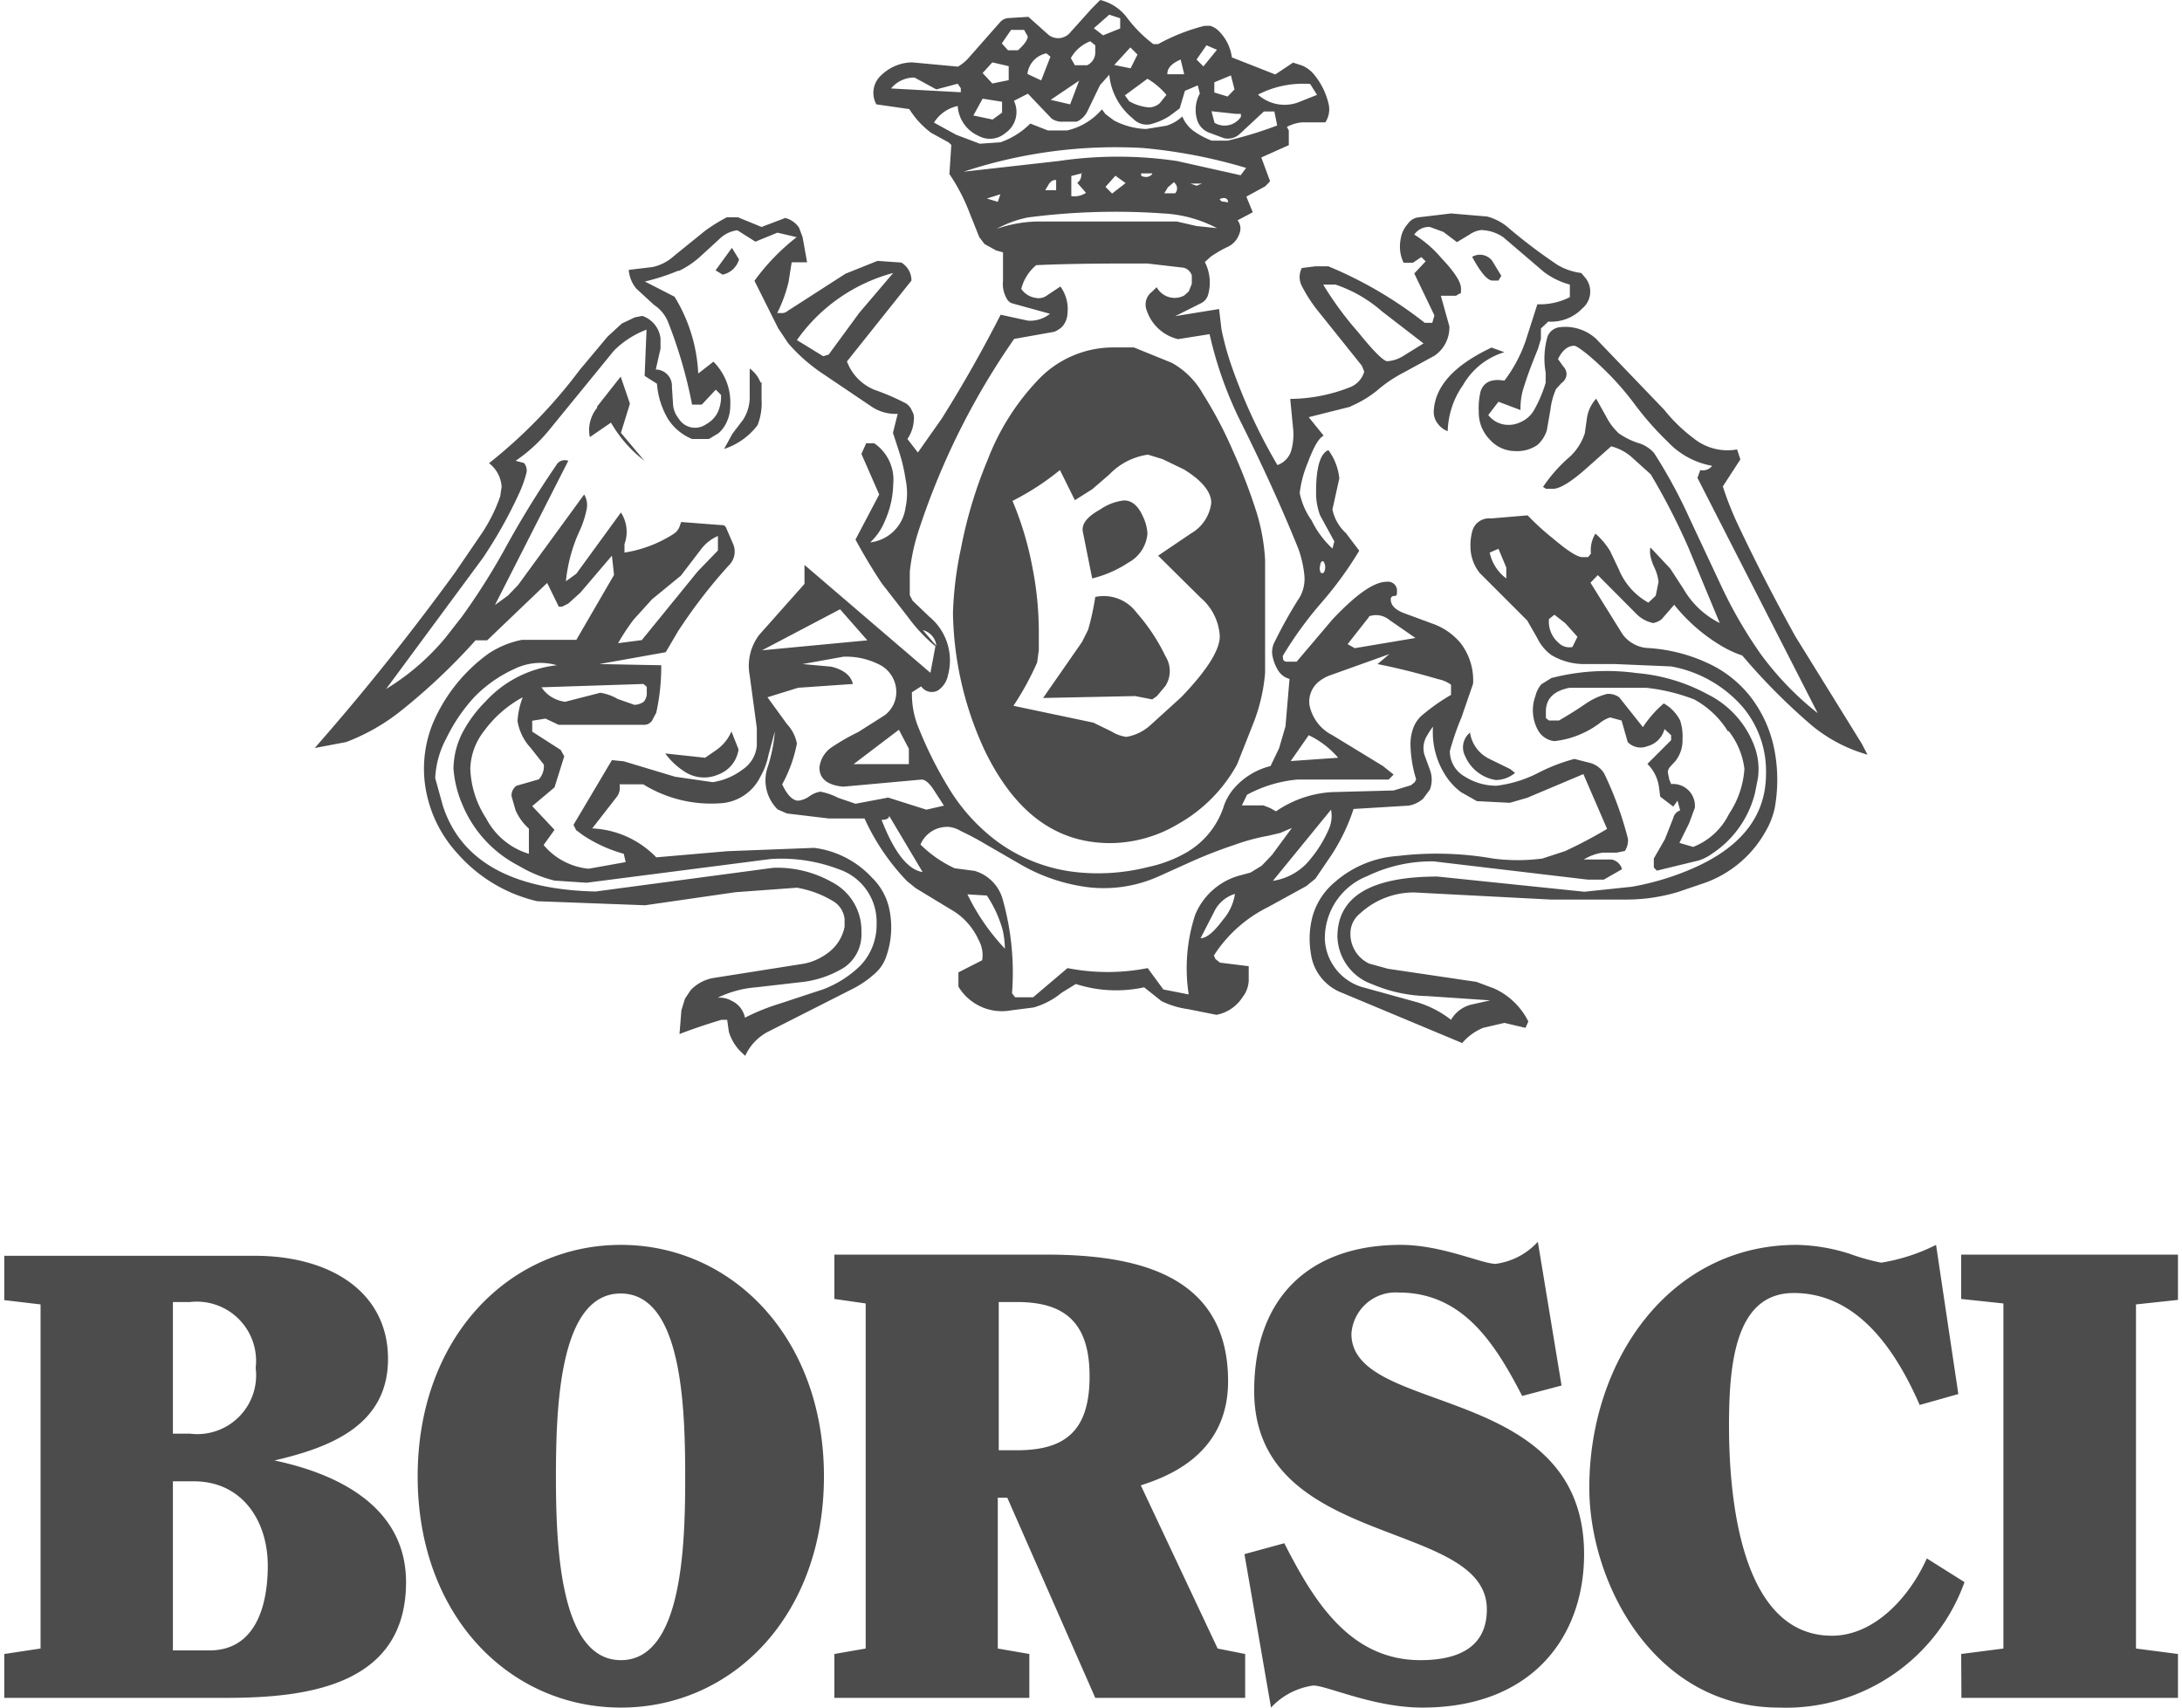 <svg xmlns="http://www.w3.org/2000/svg" viewBox="0 0 91.64 72" width="92" height="72"><defs><style>.cls-1{fill:#4c4c4c;fill-rule:evenodd;}</style></defs><title>borsci</title><g id="Livello_2" data-name="Livello 2"><g id="Livello_1-2" data-name="Livello 1"><path class="cls-1" d="M7.11,69.59V62.46H8c2,0,3.11,1.63,3.11,3.56,0,1.7-.52,3.57-2.46,3.57Zm0-9.14V54.9h.72a2.5,2.5,0,0,1,2.77,2.78,2.48,2.48,0,0,1-2.77,2.77ZM1.53,55V69.51L0,69.74v1.85H9.36c3.35,0,7.58-.49,7.58-4.88,0-3.18-2.88-4.57-5.55-5.13v0c2.33-.54,4.79-1.47,4.79-4.28s-2.41-4.35-5.63-4.35H0v1.87Zm21.73,7.29c0-2.91.13-7.75,2.73-7.75s2.72,4.84,2.72,7.75S28.58,70,26,70,23.26,65.17,23.26,62.25ZM26,52.49c-4.69,0-8.57,3.88-8.57,9.76S21.3,72,26,72s8.56-3.87,8.56-9.75S30.66,52.49,26,52.49Zm15.93,8.66V54.9h.77c2,0,3.06.85,3.06,3.13s-1,3.12-3.06,3.12Zm9.23,8.36-3.24-6.88c1-.33,3.68-1.23,3.68-4.39,0-4.62-4.07-5.34-7.71-5.34H35v1.87l1.32.19V69.51L35,69.74v1.85h8.22V69.74l-1.33-.23V63.15h.4L46,71.59h6.32V69.74ZM64,58.86l1.66-.44-1-6.06a2.93,2.93,0,0,1-1.78.93c-.58,0-2.27-.8-4-.8-3.82,0-6.18,2.2-6.18,6.16,0,6.7,9.81,5.36,9.81,9.21,0,1.71-1.38,2.14-2.8,2.14-3,0-4.52-2.54-5.74-4.93l-1.68.46L53.41,72a3,3,0,0,1,1.78-.93c.58,0,2.54.93,4.6.93,4.64,0,6.82-3,6.82-6.47,0-7.29-9.81-5.8-9.81-9.29a1.87,1.87,0,0,1,2-1.74C61.53,54.5,62.88,56.7,64,58.86Zm18.39-.08-.94-6.29a7.94,7.94,0,0,1-2.31.75,8.77,8.77,0,0,1-1.32-.37,7.76,7.76,0,0,0-2.25-.38c-5.35,0-8.74,4.87-8.74,10.24,0,4,2.72,9.27,8,9.27a8,8,0,0,0,7.82-5.29l-1.59-1c-.7,1.58-2.18,3.26-4,3.26-3.9,0-4.34-6-4.34-8.86,0-2.65.28-5.59,2.73-5.59,2.69,0,4.3,2.41,5.31,4.72Zm.13,12.81h9.13V69.74l-1.77-.23V55l1.77-.19V52.9H82.51v1.87l1.78.19V69.51l-1.78.23Z"/><path class="cls-1" d="M30,31.64a1.83,1.83,0,0,0,.66-.8l.3.76a1.33,1.33,0,0,1-.86,1.06,1.49,1.49,0,0,1-1.36-.09,3,3,0,0,1-.87-.8l1.68.18ZM21.6,33.13l.94-.27a.82.82,0,0,0,.21-.62l-.55-.7a2.18,2.18,0,0,1-.56-1.14,3.36,3.36,0,0,1,.22-1,4.89,4.89,0,0,0-1.62,1.41,2.69,2.69,0,0,0-.59,1.61,4.08,4.08,0,0,0,.67,2.09A3,3,0,0,0,22.12,36V34.94a2.28,2.28,0,0,1-.56-.77l-.17-.59A.49.49,0,0,1,21.6,33.13Zm-1.77-3.75a7.12,7.12,0,0,0-1.19,1.75,3.9,3.9,0,0,0-.47,1.68L18.5,34c.76,2.3,2.9,3.51,6.43,3.59l7.5-1a4.7,4.7,0,0,1,2.46.6,2.3,2.3,0,0,1,1.25,2.12,1.69,1.69,0,0,1-.72,1.48,4.33,4.33,0,0,1-1.72.61l-2,.23a4.47,4.47,0,0,0-1.62.44,1,1,0,0,1,.59.13,1,1,0,0,1,.56.71,9.13,9.13,0,0,1,1.46-.59l1.85-.61a4.53,4.53,0,0,0,1.56-1,2.49,2.49,0,0,0,.68-1.77,2.34,2.34,0,0,0-1.57-2.28,6.82,6.82,0,0,0-2.89-.44l-7.77,1-1.35-.09a5.48,5.48,0,0,1-1.5-.62,5.08,5.08,0,0,1-2.37-2.55,4.72,4.72,0,0,1-.39-1.55,3.41,3.41,0,0,1,.36-1.48,5.44,5.44,0,0,1,1-1.36,4.78,4.78,0,0,1,3-1.52,2.49,2.49,0,0,0-1.78.15A5.59,5.59,0,0,0,19.83,29.38Zm7.26-.17,0-.25-.14-.12-4.3.14a1.4,1.4,0,0,0,1,.61l1.48-.38a2.07,2.07,0,0,1,.73.26l.71.25a.73.73,0,0,0,.39-.13A.53.53,0,0,0,27.09,29.21Zm3-6v-.61a1.78,1.78,0,0,0-.72.57l-.84,1.1-1.22,1-.77.85a9.2,9.2,0,0,0-.66,1l1-.13,2.36-2.9.62-.64ZM40.61,37.71A9.07,9.07,0,0,0,42.19,40a4,4,0,0,0-.09-.77,5.08,5.08,0,0,0-.67-1.47Zm-1.89-.94L37.31,34.4c0,.12-.14.17-.32.17C37.52,35.93,38.09,36.67,38.72,36.77Zm-1-6-1.91,1.45,2.33,0v-.65Zm-2.48-5.08-3.29,1.73L36.39,27Zm4.06,1.54a.76.76,0,0,0-.57-.66ZM33.66,28l1.21.11c.53.13.83.38.91.73L33.47,29l-1.29.4L33,30.53a1.65,1.65,0,0,1,.42.82,5.83,5.83,0,0,1-.62,1.72c.21.46.45.69.68.69a1,1,0,0,0,.46-.18,1.1,1.1,0,0,1,.47-.2,2.78,2.78,0,0,1,.75.26l.73.25,1.38-.26,1.61.51.74-.17-.46-.71q-.27-.39-.48-.39l-3.31.3c-.64-.06-1-.32-1-.8a1.18,1.18,0,0,1,.5-.85A9.09,9.09,0,0,1,36,30.87l1.12-.71a1.23,1.23,0,0,0,.49-.95A1.29,1.29,0,0,0,36.85,28a3.08,3.08,0,0,0-1.47-.31Zm3.82-16.49a7.25,7.25,0,0,0-4.06,2.83l1.11.68.23-.07,1.29-1.76Zm4.41-3L42,8.19l-.57.18Zm2-.49h.46V7.59c-.08,0-.18,0-.3.16Zm1.57-.72-.47.12v.85a.89.89,0,0,0,.62-.14l-.37-.42A.4.4,0,0,0,45.41,7.34Zm-15.47,4.1.69-.95.3.49a.92.92,0,0,1-.69.64Zm-5,5.75,1-1.27.39,1.14L26,18.25,27,19.44l-.3-.25a5.51,5.51,0,0,1-1.12-1.37l-.89.61A1.48,1.48,0,0,1,25,17.19Zm6.94-1.05,0,.73a2.55,2.55,0,0,1-.17,1.1,2.9,2.9,0,0,1-1.41,1l.35-.64.45-.59a1.76,1.76,0,0,0,.28-.95l0-1.21A1.28,1.28,0,0,1,31.89,16.14Zm-3.48-4.7a9,9,0,0,1-1.44.47l1.25.64a6.78,6.78,0,0,1,1,3.24l.64-.5a2.42,2.42,0,0,1,.71,1.85,1.61,1.61,0,0,1-.13.65,1.38,1.38,0,0,1-.37.52l-.4.24H29a2.19,2.19,0,0,1-1-.82,3.4,3.4,0,0,1-.48-1.51L27,15.85l.08-1.95a3.88,3.88,0,0,0-1.37.88L23,18.1a6.68,6.68,0,0,1-1.44,1.33l.35.09A.48.48,0,0,1,22,20a5,5,0,0,1-.25.71,19.22,19.22,0,0,1-1.58,2.83l-4.07,5.51a10,10,0,0,0,2.51-2.17l.68-.87a28.17,28.17,0,0,0,1.78-2.8,41.59,41.59,0,0,1,2.2-3.59.41.41,0,0,1,.51-.19l-3.09,6.08.55-.4.43-.45,2.78-3.81a.87.87,0,0,1,.1.65,4.14,4.14,0,0,1-.3.9,6.67,6.67,0,0,0-.57,2.11l.44-.32L26,21.61a1.49,1.49,0,0,1,.15,1.33l0,.36a5.37,5.37,0,0,0,2.06-.78.63.63,0,0,0,.28-.37l.05-.14,1.68.13c.09,0,.15,0,.21.1l.31.72a.81.81,0,0,1-.2.89,22,22,0,0,0-2.14,2.78l-.51.87-2.8.5,2.61.05a9,9,0,0,1-.21,2l-.18.34a.4.4,0,0,1-.37.17l-3.57,0-.55-.26-.56.09v.46l1.2.77.15.27-.41,1.31-.94.79.94,1-.46.64a2.83,2.83,0,0,0,1.9,1l1.56-.28L26.12,36a6,6,0,0,1-1.73-.79L24.11,35,24,34.78l1.62-2.73.5.05,2.16.65,1.59.23a2.76,2.76,0,0,0,1.27-.54,1.35,1.35,0,0,0,.59-1c0-.25,0-.5,0-.74l-.3-2.22a2.16,2.16,0,0,1,.4-1.71l1.91-2.15,0-.8,5.31,4.55.21-1.12A6.82,6.82,0,0,1,38.09,26L37,24.6c-.4-.6-.77-1.22-1.11-1.85l1-1.9-.75-1.71.2-.45h.34a1.86,1.86,0,0,1,.8,1.73,3.92,3.92,0,0,1-.34,1.52,2.52,2.52,0,0,1-.63.93A1.7,1.7,0,0,0,38,21.4a2.86,2.86,0,0,0,0-1.2,7.14,7.14,0,0,0-.27-1.15l-.26-.8.2-.8a1.82,1.82,0,0,1-1.08-.29l-2-1.35a7.24,7.24,0,0,1-1.54-1.34l-.42-.63-1-2A9.09,9.09,0,0,1,33.41,10l-.81-.19-.93.38-.76-.48a1.3,1.3,0,0,0-.76.37l-.83.76A3.76,3.76,0,0,1,28.41,11.44Zm16.49-7,.38-1-1.2.81Zm-1-2.15a1,1,0,0,0-.8.87l.58.27.39-1ZM41.25,4.16l-.39.71.81.17.4-.29V4.29Zm0-1.08.41.44.69-.14V2.79l-.69-.16ZM43,1.26h-.55l-.39.57.26.29h.42c.29-.26.42-.46.41-.59ZM37.39,3.73l2.94.16V3.72l-.13-.19-.9.24-.92-.5A1.26,1.26,0,0,0,37.39,3.73ZM55.09,36.2a5.2,5.2,0,0,0,.77-1.27,1.38,1.38,0,0,0,.08-.79l-2.45,3A2.48,2.48,0,0,0,55.09,36.2Zm-.85-4.11,2-.14A3.79,3.79,0,0,0,55,31ZM51,38.47l-.56,1.09c.25,0,.56-.26.93-.76a2.18,2.18,0,0,0,.52-1.11A1.44,1.44,0,0,0,51,38.47ZM52,36.94l.55-.15.47-.29.43-.45.84-1.14-.49.21-.51.12a8.64,8.64,0,0,0-1.41.38,19.68,19.68,0,0,0-1.85.72l-1.33.6a5.65,5.65,0,0,1-3,.47,7.59,7.59,0,0,1-2.83-.95l-1.54-.89a11.47,11.47,0,0,0-1-.53,1.26,1.26,0,0,0-.47-.17,1.22,1.22,0,0,0-1.23.74,5.07,5.07,0,0,0,1.44,1l.84.11a1.73,1.73,0,0,1,1.2,1.25,11.35,11.35,0,0,1,.38,3.91l.13.17.76,0,1.45-1.23a8.74,8.74,0,0,0,3.38,0l.66.9,1.07.21a7.25,7.25,0,0,1,.27-3.35A2.84,2.84,0,0,1,52,36.94ZM46,25.17a1.72,1.72,0,0,1,1.74.66,8,8,0,0,1,1.22,1.84,1.17,1.17,0,0,1,0,1.25l-.36.43-.2.14-.72-.14-3.88.08,1.64-2.36.26-.52A11.13,11.13,0,0,0,46,25.17Zm9.56-1c.07,0,.11-.06.13-.19a.42.42,0,0,0-.08-.32c-.08,0-.12.07-.13.2A.36.36,0,0,0,55.51,24.15Zm2,1.82-.92,1.17.3.17,2.56-.43-1.1-.76A.88.88,0,0,0,57.51,26Zm6.14,6.6a1.29,1.29,0,0,1-.81.3,1.69,1.69,0,0,1-1.29-1,.8.8,0,0,1,.2-1,1.48,1.48,0,0,0,.8,1.1l.9.44ZM61,29.3v-.43a1.36,1.36,0,0,0-.53-.23c-.85-.25-1.71-.47-2.57-.64l.5-.42-2.57.92a1.68,1.68,0,0,0-.44.27,1.09,1.09,0,0,0-.36.95A1.82,1.82,0,0,0,56,31l2.13,1.3.45.36-.21.21-3.85,0a5.49,5.49,0,0,0-2.12.64l-.22.45h.63l.28,0,.28.11.25.14a4.64,4.64,0,0,1,2.33-.81l2.63-.07.73-.22.16-.13.06-.12a5.23,5.23,0,0,1-.24-1.5,2,2,0,0,1,.14-.72,1.34,1.34,0,0,1,.42-.54A8.24,8.24,0,0,1,61,29.3Zm1.63-6a1.83,1.83,0,0,0,.7,1.09v-.46L63,23.14Zm2.73,2.62-.23.18a1.17,1.17,0,0,0,.4,1,.64.64,0,0,0,.59.18l.21-.43-.51-.57Zm7.31,4.91a3.82,3.82,0,0,0-1.42-1.34A7.89,7.89,0,0,0,69.22,29L66,29c-.67.13-1,.46-1,1l0,.28.13.1h.42c.38-.22.77-.46,1.13-.71a2.91,2.91,0,0,1,.89-.41.79.79,0,0,1,.52.14l1,1.26a4.72,4.72,0,0,1,.88-1,1.72,1.72,0,0,1,.69.72,2.15,2.15,0,0,1,.1.79,1.4,1.4,0,0,1-.3.92l-.22.24a.37.37,0,0,0-.1.23l.06.3.08.2a.92.92,0,0,1,1,1l-.24.65-.41.83.58.17a2.83,2.83,0,0,0,1.51-1.39,3.87,3.87,0,0,0,.65-1.9A3.21,3.21,0,0,0,72.71,30.83ZM63,11.83l-.25,0c-.21,0-.49-.32-.86-1a.65.65,0,0,1,.84.16l.39.64Zm-.31,2.82.56.2a3,3,0,0,0-1.74,1.38,3.54,3.54,0,0,0-.65,1.95.88.88,0,0,1-.42-.32.78.78,0,0,1-.17-.48C60.3,16.32,61.1,15.41,62.72,14.65ZM73.79,31.46a2.78,2.78,0,0,1,.15,1.35l-.12.61A4.31,4.31,0,0,1,72,36a2,2,0,0,1-.55.28l-1.77.43-.13-.13V36.2l.47-.82.35-.89a.45.45,0,0,1,.29-.32l-.11-.41-.18.25-.55-.42-.05-.38a1.69,1.69,0,0,0-.49-1l1-1V31L70,30.74a1,1,0,0,1-.71.72.76.76,0,0,1-.84-.17l-.26-.91-.48-.13a1.34,1.34,0,0,0-.44.24,3.9,3.9,0,0,1-1.91.76.91.91,0,0,1-.72-.51,1.75,1.75,0,0,1-.08-1.4,1.2,1.2,0,0,1,.25-.49l.42-.26a9.29,9.29,0,0,1,3.6-.21,7.61,7.61,0,0,1,3,.9A4,4,0,0,1,73.79,31.46Zm-17-14.32L55,17.59l.63.78c-.2.09-.42.47-.67,1.14a4.72,4.72,0,0,0-.34,1.28,3,3,0,0,0,.5,1.15A4,4,0,0,0,56,23.13l.08-.3-.6-1.1a2.68,2.68,0,0,1-.17-1c0-1,.17-1.61.52-1.75a2.43,2.43,0,0,1,.46,1.19L56,21.48a1.86,1.86,0,0,0,.57,1l.56.74a15.47,15.47,0,0,1-1.61,2.21,15.83,15.83,0,0,0-1.61,2.22c0,.14,0,.22.14.25h.44L56,26.12c1-1.06,1.75-1.59,2.29-1.59a.38.38,0,0,1,.43.43c0,.12,0,.17-.13.17a.13.13,0,0,0-.13.15c0,.23.18.43.55.57l1.19.44a2.72,2.72,0,0,1,1.19.81,2.56,2.56,0,0,1,.54,1.73l-.49,1.42a11.47,11.47,0,0,0-.49,1.42,1.23,1.23,0,0,0,.64,1.08,2.48,2.48,0,0,0,1.33.38,5.2,5.2,0,0,0,1.81-.57A7.61,7.61,0,0,1,66.2,32l.67.17a1,1,0,0,1,.59.45,14.5,14.5,0,0,1,1,2.75.82.82,0,0,1-.13.51l-.34.07-.59,0a2.1,2.1,0,0,0-.8.29l1.17,0a.57.57,0,0,1,.44.41l-.77.44-.67,0-6.5-.77a6.23,6.23,0,0,0-2.8.62,2.82,2.82,0,0,0-1.79,2.67,2.21,2.21,0,0,0,1.54,2l2.35.65A4.34,4.34,0,0,1,61,43a1.36,1.36,0,0,1,.85-.64l.8-.18L60,42a6.2,6.2,0,0,1-2.32-.5,2.19,2.19,0,0,1-1.47-2c0-1.69,1.4-2.54,4.22-2.54l6.19.64,2-.21a11.3,11.3,0,0,0,2.54-.76c2.08-.9,3.12-2.23,3.12-4a4.2,4.2,0,0,0-1-2.84,5.24,5.24,0,0,0-3-1.69L67.92,28,66.54,28a2.72,2.72,0,0,1-1.31-.38,1.89,1.89,0,0,1-.59-.71l-.43-.75-2-2a1.78,1.78,0,0,1-.39-1.09,2.23,2.23,0,0,1,.09-.72.73.73,0,0,1,.77-.49l1.55-.13a10.75,10.75,0,0,0,1.1,1c.59.5,1,.76,1.2.76l.25,0,.12-.15a1.31,1.31,0,0,1,.19-.84,3.17,3.17,0,0,1,.62.74l.37.78a2.83,2.83,0,0,0,1.24,1.39l.31-.29.12-.59a2,2,0,0,0-.18-.61,2,2,0,0,1-.18-.59c0-.21,0-.28.06-.2l.79.84.56.86a3.63,3.63,0,0,0,1.53,1.44L71,23.07A28,28,0,0,0,69.42,20l-.82-.74a2.06,2.06,0,0,0-.85-.44l-1,.89c-.68.61-1.16.9-1.45.9H65l-.12-.08a6.43,6.43,0,0,1,1-1.16,2.34,2.34,0,0,0,.76-1.1l.1-.7a1.55,1.55,0,0,1,.38-.76l.43.77a2.53,2.53,0,0,0,.52.69,3.23,3.23,0,0,0,.79.4,1.42,1.42,0,0,1,.7.43,21.29,21.29,0,0,1,1.48,2.72l1.35,2.88a18.94,18.94,0,0,0,1.64,2.84,12.71,12.71,0,0,0,2.43,2.53l-5.07-9.92.12-.33a.49.49,0,0,0,.5-.18,3.35,3.35,0,0,1-1.86-1A12.86,12.86,0,0,1,68.71,17a12.06,12.06,0,0,0-1.42-1.58c-.58-.55-1-.84-1.09-.84-.29,0-.51.2-.69.56l.23.32a.46.46,0,0,1,.13.33.48.48,0,0,1-.21.36l-.23.25a3,3,0,0,0-.24.88l-.15.86a1.33,1.33,0,0,1-.41.63,1.5,1.5,0,0,1-.92.25,1.44,1.44,0,0,1-1.08-.49,1.62,1.62,0,0,1-.46-1.16,3,3,0,0,1,.08-.88c.14-.39.47-.53,1-.44a6,6,0,0,0,.9-1.69l.49-1.53a2.8,2.8,0,0,0,1.37-.3V12a3.22,3.22,0,0,1-1.09-.53L63.2,10a1.73,1.73,0,0,0-.93-.3,1.1,1.1,0,0,0-.49.19l-.53.32-.57-.43-.57-.21a.75.75,0,0,0-.66.32,5,5,0,0,1,1.15,1c.55.58.82,1,.82,1.27s0,.2-.06.22l-.15.09-.64,0,.36,1.29A1.44,1.44,0,0,1,60.3,15L59,15.71a5.56,5.56,0,0,0-1.11.75A4.69,4.69,0,0,1,56.75,17.14ZM46.21,21.48a2.22,2.22,0,0,1,1-.38c.34,0,.6.23.8.68a1.87,1.87,0,0,1,.19.72,1.53,1.53,0,0,1-.8,1.22,4.89,4.89,0,0,1-1.53.67l-.4-2C45.43,22.06,45.69,21.77,46.21,21.48ZM46.6,20l-.73.63-.73.46-.63-1.27a10.91,10.91,0,0,1-2,1.3,13.67,13.67,0,0,1,.83,2.75,14.17,14.17,0,0,1,.28,2.78v.76l-.07.52a12.07,12.07,0,0,1-1,1.83l3.37.71.76.37a1.61,1.61,0,0,0,.63.23,2,2,0,0,0,1-.48l1.31-1.19c1.1-1.14,1.63-2,1.63-2.57a2.3,2.3,0,0,0-.8-1.62l-1.8-1.78,1.39-.94a1.71,1.71,0,0,0,.85-1.29c0-.45-.38-.93-1.14-1.4l-.91-.44-.62-.19A2.8,2.8,0,0,0,46.6,20Zm2.63-4.7a3.4,3.4,0,0,1,1.31,1.31A17.32,17.32,0,0,1,51.8,19a23.7,23.7,0,0,1,1,2.6,8.4,8.4,0,0,1,.36,2v4.78a7.51,7.51,0,0,1-.48,2.08l-.7,1.77a6.43,6.43,0,0,1-2.48,2.51,5.65,5.65,0,0,1-2.86.81c-2.29,0-4-1.28-5.26-3.82A14.24,14.24,0,0,1,40,25.85a15.06,15.06,0,0,1,.34-2.74,18.85,18.85,0,0,1,1.13-3.74,10.12,10.12,0,0,1,2.08-3.31,4.36,4.36,0,0,1,3.14-1.41l.94,0Zm-.64-3.19a.86.86,0,0,0,1.16.35l.19-.17.13-.32,0-.36a.5.5,0,0,0-.33-.32l-1.55-.18c-1.55,0-3.11,0-4.68.07a1.92,1.92,0,0,0-.63,1,.88.88,0,0,0,.61.38.58.58,0,0,0,.44-.08l.6-.4a1.62,1.62,0,0,1,.3,1.12.9.9,0,0,1-.23.58,1.08,1.08,0,0,1-.33.21l-1.69.3a31,31,0,0,0-4,8,8.47,8.47,0,0,0-.4,1.81l0,1,.12.23L39,26a2.39,2.39,0,0,1,.79,2.47,1,1,0,0,1-.42.64.54.54,0,0,1-.71-.17l-.39.25a3.73,3.73,0,0,0,.31,1.57A16.49,16.49,0,0,0,40,33.51a8,8,0,0,0,1.81,1.93,6.88,6.88,0,0,0,3.27,1.32,8.54,8.54,0,0,0,3.14-.2,5.52,5.52,0,0,0,1.65-.63,3.5,3.5,0,0,0,1.57-2,2.41,2.41,0,0,1,.36-.63,3,3,0,0,1,1.59-1l.36-.75.27-.92.17-2-.13-.05a.83.83,0,0,1-.33-.28,1.79,1.79,0,0,1-.27-.72.92.92,0,0,1,.12-.55,19.27,19.27,0,0,1,1.06-1.88,1.59,1.59,0,0,0,.18-.85,4.66,4.66,0,0,0-.26-1.17c-.72-1.78-1.52-3.52-2.38-5.25a16.33,16.33,0,0,1-1.36-3.79l-1.33.21a1.84,1.84,0,0,1-1.32-1.21.67.67,0,0,1,.2-.77Zm-.19-4.8h-.47c0,.1,0,.13.18.15A.33.33,0,0,0,48.4,7.34Zm-1.69.85.57-.44-.43-.31-.42.47Zm5.42-.77.23-.31A22,22,0,0,0,48,6.24a20.39,20.39,0,0,0-7.55,1l4-.45a17.09,17.09,0,0,1,5,0Zm-2.8.28-.27.23-.15.25h.46A.31.31,0,0,0,49.33,7.7Zm2.27.86c0-.18-.17-.23-.36-.13l.08.09Zm-1.33,1,.86.09A5.41,5.41,0,0,0,48.87,9a28.61,28.61,0,0,0-5.72.17,4.73,4.73,0,0,0-1.31.48,5.54,5.54,0,0,1,1.69-.31h5.91Zm0-1.7.23-.09-.49,0ZM56.13,12h-.52a14,14,0,0,0,1.47,2c.66.82,1.08,1.23,1.23,1.23A1.43,1.43,0,0,0,59,15l.84-.52-1.75-1.35A5.75,5.75,0,0,0,56.13,12Zm-.78-8-.29-.46a4.16,4.16,0,0,0-2.2.45,1.68,1.68,0,0,0,1.66.34Zm-4.45.69.13.49a.83.83,0,0,0,1.11-.25V4.8l-.22,0ZM49.6,2.51c-.39.17-.57.37-.56.62h.71Zm.67,0,.29.29.57-.7-.44-.19Zm1.45.67-.7.29v.43l.56.17.29-.3ZM47.43,4.27a2.05,2.05,0,0,0,.85.26.71.71,0,0,0,.44-.18L49,4a3.09,3.09,0,0,0-.8-.68l-.95.7ZM46,1.91l-.21-.17a1.59,1.59,0,0,0-.82.71l.17.3h.52A.6.6,0,0,0,46,2.19Zm.2,1.68-.55,1.14a.93.93,0,0,1-.43.4l-.57,0A.75.75,0,0,1,44.16,5l-1-1.05-.59.3a1.08,1.08,0,0,1-.36,1.36,1,1,0,0,1-1.13.12,1.48,1.48,0,0,1-.88-1.26,1.55,1.55,0,0,0-1,.7l.93.51,1,.38L42,6a3.29,3.29,0,0,0,1.26-.79L44,5.5l.81,0a2.71,2.71,0,0,0,1.47-.89l.15.2.36.27a3.16,3.16,0,0,0,1.35.36L49,5.3a1.67,1.67,0,0,0,.67-.39,1.43,1.43,0,0,0,.56.67,3.36,3.36,0,0,0,.68.35l.67,0a16.31,16.31,0,0,0,2.09-.64l-.12-.59h-.44l-1,.93a.73.73,0,0,1-.67.2l-.65-.24A.84.84,0,0,1,50.28,5a1.44,1.44,0,0,1,.13-1.06l-.09-.34-.54.23-.22.74-.4.3a2.5,2.5,0,0,1-.7.33A.79.79,0,0,1,47.59,5a2.7,2.7,0,0,1-1-1.85ZM47.48,2l-.68.74.69.14.29-.58Zm-1.15-.51.72-.29V.77L46.59.62l-.65.57Zm4.27-.4h.25a.9.9,0,0,1,.39.25,1.92,1.92,0,0,1,.52,1.08l1.83.72.75-.5.37.12a1.28,1.28,0,0,1,.52.39,3,3,0,0,1,.6,1.2,1,1,0,0,1-.13.81l-1,0a1.72,1.72,0,0,0-.62.19l.08.15,0,.16,0,.29,0,.17L53,6.64l.37,1-.07.08-.14.14-.79.43.27.66L52,9.29a.56.56,0,0,1,.07.58.93.93,0,0,1-.51.55,4.77,4.77,0,0,0-.7.41l-.24.22a1.89,1.89,0,0,1,.14,1.37.57.57,0,0,1-.29.36l-1.1.55,1.85-.3.1.85a12.07,12.07,0,0,0,.45,1.62,23.57,23.57,0,0,0,1.91,4.11.93.93,0,0,0,.6-.68,2.49,2.49,0,0,0,.07-.77l-.13-1.34a7,7,0,0,0,2.54-.5,1,1,0,0,0,.58-.65l-.1-.25-1.89-2.36a6.13,6.13,0,0,1-.64-1,.82.82,0,0,1,0-.76l.56-.07h.56a17.21,17.21,0,0,1,4.06,2.38h.32l.09-.31-.85-1.77.48-.51-.18-.18-.36.24H59a1.8,1.8,0,0,1-.12-.35,1.68,1.68,0,0,1,0-.67,1.2,1.2,0,0,1,.29-.61.64.64,0,0,1,.49-.29L61,9l1.53.13a2.34,2.34,0,0,1,.79.39,22.57,22.57,0,0,0,2.17,1.65,2.56,2.56,0,0,0,1,.34l.17.2A.92.92,0,0,1,66.54,13a1.82,1.82,0,0,1-1.44.56l-.31.29,0,.44-.12.41c-.23.56-.46,1.15-.64,1.75a2.89,2.89,0,0,0-.1.84L63,16.94l-.43.56a1.08,1.08,0,0,0,.74.41,1.17,1.17,0,0,0,.64-.12,1.2,1.2,0,0,0,.54-.48,5.56,5.56,0,0,0,.5-1.17l0-.43a3.34,3.34,0,0,1,.08-1.52.62.62,0,0,1,.49-.39,1.92,1.92,0,0,1,1.55.48l2.88,3a6.8,6.8,0,0,0,1.25,1.21,2.27,2.27,0,0,0,1.82.46l.14.42-.74,1.14a13.32,13.32,0,0,0,.66,1.66c.75,1.59,1.55,3.13,2.39,4.65l2.81,4.54.24.46a6.44,6.44,0,0,1-2.36-1.24,26.14,26.14,0,0,1-2.92-2.94,4.56,4.56,0,0,1-.92-.43,7.35,7.35,0,0,1-1.95-1.71l-.53.61a.79.79,0,0,1-.36.16,1.39,1.39,0,0,1-.7-.38l-1.63-1.64-.31.32,1.35,2.17a1.43,1.43,0,0,0,1,.58,6.94,6.94,0,0,1,2.76.72,4.84,4.84,0,0,1,1.66,1.37,5.3,5.3,0,0,1,1,2.29,6.68,6.68,0,0,1,0,2.36,3.28,3.28,0,0,1-.39,1,4.77,4.77,0,0,1-2.69,2.21l-1,.34a7.58,7.58,0,0,1-2.16.32l-3.2,0-5.77-.3a3.35,3.35,0,0,0-2.28.89,1.07,1.07,0,0,0-.4.78,1.38,1.38,0,0,0,.79,1.33l.8.22,3.72.55.75.28a3,3,0,0,1,1.44,1.39l-.12.27-.89-.21-.9.21a2.34,2.34,0,0,0-.88.64L56.4,41.86a2.06,2.06,0,0,1-1.31-1.66,3.7,3.7,0,0,1,.06-1.52,2.89,2.89,0,0,1,.92-1.46,4.51,4.51,0,0,1,2.7-1.13,13.79,13.79,0,0,1,4,.11,8,8,0,0,0,2.08,0l.95-.31a19,19,0,0,0,1.78-.94l-1-2.31-2.37,1-.73.21-1.39-.07-.67-.38a2.63,2.63,0,0,1-.59-.61,3.36,3.36,0,0,1-.59-2.15A2.63,2.63,0,0,0,60,31a1,1,0,0,0-.12.83l.23.63a1.19,1.19,0,0,1,0,.83l-.29.39a1.23,1.23,0,0,1-.61.29l-2.32.14a8.21,8.21,0,0,1-.93,1.94l-.68,1-.38.31-1.62.89A5.73,5.73,0,0,0,51,40.29l.07.15.19.15,1.21.15v.61a1.2,1.2,0,0,1-.25.68,1.68,1.68,0,0,1-1.11.76l-1.2-.24a3.66,3.66,0,0,1-1.12-.34l-.73-.58a5.54,5.54,0,0,1-2.88-.14l-.6.37a3.24,3.24,0,0,1-1.18.62l-.94.12a2.14,2.14,0,0,1-2.23-1V41l1-.51a1.31,1.31,0,0,0-.15-.86,2.82,2.82,0,0,0-1-1.18l-1.65-1-.37-.3a9.47,9.47,0,0,1-1.79-2.64H34.76L33,34.3l-.39-.17a1.72,1.72,0,0,1-.41-1.82,6.49,6.49,0,0,0,.29-1.47l-.27,1a3,3,0,0,1-.34.91,2,2,0,0,1-1.69,1.12,5.44,5.44,0,0,1-3.25-.8l-1,0a.65.65,0,0,1-.1.51l-1.05,1.35a4,4,0,0,1,2.7,1.22l3-.26,3.66-.14A4,4,0,0,1,36.58,37a2.59,2.59,0,0,1,.74,1.35,3.71,3.71,0,0,1-.14,2,1.62,1.62,0,0,1-.42.65,4.22,4.22,0,0,1-1,.7l-3.59,1.82a2.16,2.16,0,0,0-.93,1l-.21-.2a2,2,0,0,1-.48-.82L30.48,43h-.24c-.6.18-1.2.38-1.77.6l.08-1,.15-.49.24-.36a1.73,1.73,0,0,1,1-.52l3.8-.6a2.48,2.48,0,0,0,1-.46,1.8,1.8,0,0,0,.69-1.09v-.33a1,1,0,0,0-.43-.72,4.36,4.36,0,0,0-1.58-.6l-2.59.19-3.81.55-4.55-.17a6.4,6.4,0,0,1-3.35-2,5.38,5.38,0,0,1-1.39-3,5.08,5.08,0,0,1,.34-2.5,7,7,0,0,1,2.36-2.95,3.93,3.93,0,0,1,1.39-.57h2.3l1.59-2.74-.09-.81-1.33,1.56-.51.46-.26.13-.14,0-.49-1L20.36,27l-.49,0A25.86,25.86,0,0,1,16.69,30a8.55,8.55,0,0,1-2.28,1.29l-1.32.25Q16.2,28,19,24.15l1.16-1.7a6.94,6.94,0,0,0,.75-1.52l.06-.4a1.36,1.36,0,0,0-.53-1,21.23,21.23,0,0,0,3.82-3.93l1.18-1.41.6-.55.55-.26.31-.06a1.14,1.14,0,0,1,.77.95l0,.43-.2.88a.69.69,0,0,1,.68.73l.05.77a1.07,1.07,0,0,0,.23.56.81.81,0,0,0,1.16.25,1.18,1.18,0,0,0,.49-.5,1.58,1.58,0,0,0,.14-.74L30,16.43l-.59.63H29A19.53,19.53,0,0,0,28,13.61a1.55,1.55,0,0,0-.6-.75l-.75-.69a1.39,1.39,0,0,1-.32-.79l1-.12a1.94,1.94,0,0,0,.91-.47l1.31-1.06a7.1,7.1,0,0,1,.92-.57l.46,0,1,.41,1-.38a1,1,0,0,1,.58.41l.15.4.19,1.06h-.65l-.13.82a6.08,6.08,0,0,1-.48,1.32l.17,0a.37.37,0,0,0,.27-.09l2.44-1.57L36.82,11l1,.07a.88.88,0,0,1,.43.76l-2.72,3.41a2.07,2.07,0,0,0,1.17,1.2A9.8,9.8,0,0,1,38,17a.62.62,0,0,1,.27.32.57.57,0,0,1,.08.39,1.56,1.56,0,0,1-.27.8l.44.57,1-1.42c.9-1.43,1.73-2.9,2.49-4.39l1.15.25a1.33,1.33,0,0,0,.93-.29l-1.56-.43a.38.38,0,0,1-.24-.17,1.25,1.25,0,0,1-.18-.8l0-1.19-.29-.08-.49-.27L41.11,10l-.4-1a7.92,7.92,0,0,0-.86-1.66l.08-1.23L39.81,6l-.73-.4a3.65,3.65,0,0,1-.92-1L36.77,4.4A1,1,0,0,1,37,3.15a1.9,1.9,0,0,1,1.28-.52l1.93.18a1.87,1.87,0,0,0,.46-.38L42,.92a.52.52,0,0,1,.37-.16l.81-.05.85.76a.66.66,0,0,0,.93-.12l.9-1L46.21,0a2,2,0,0,1,1.11.72,5.55,5.55,0,0,0,1.13,1.14l.2,0A8.24,8.24,0,0,1,50.6,1.09Z"/></g></g></svg>
